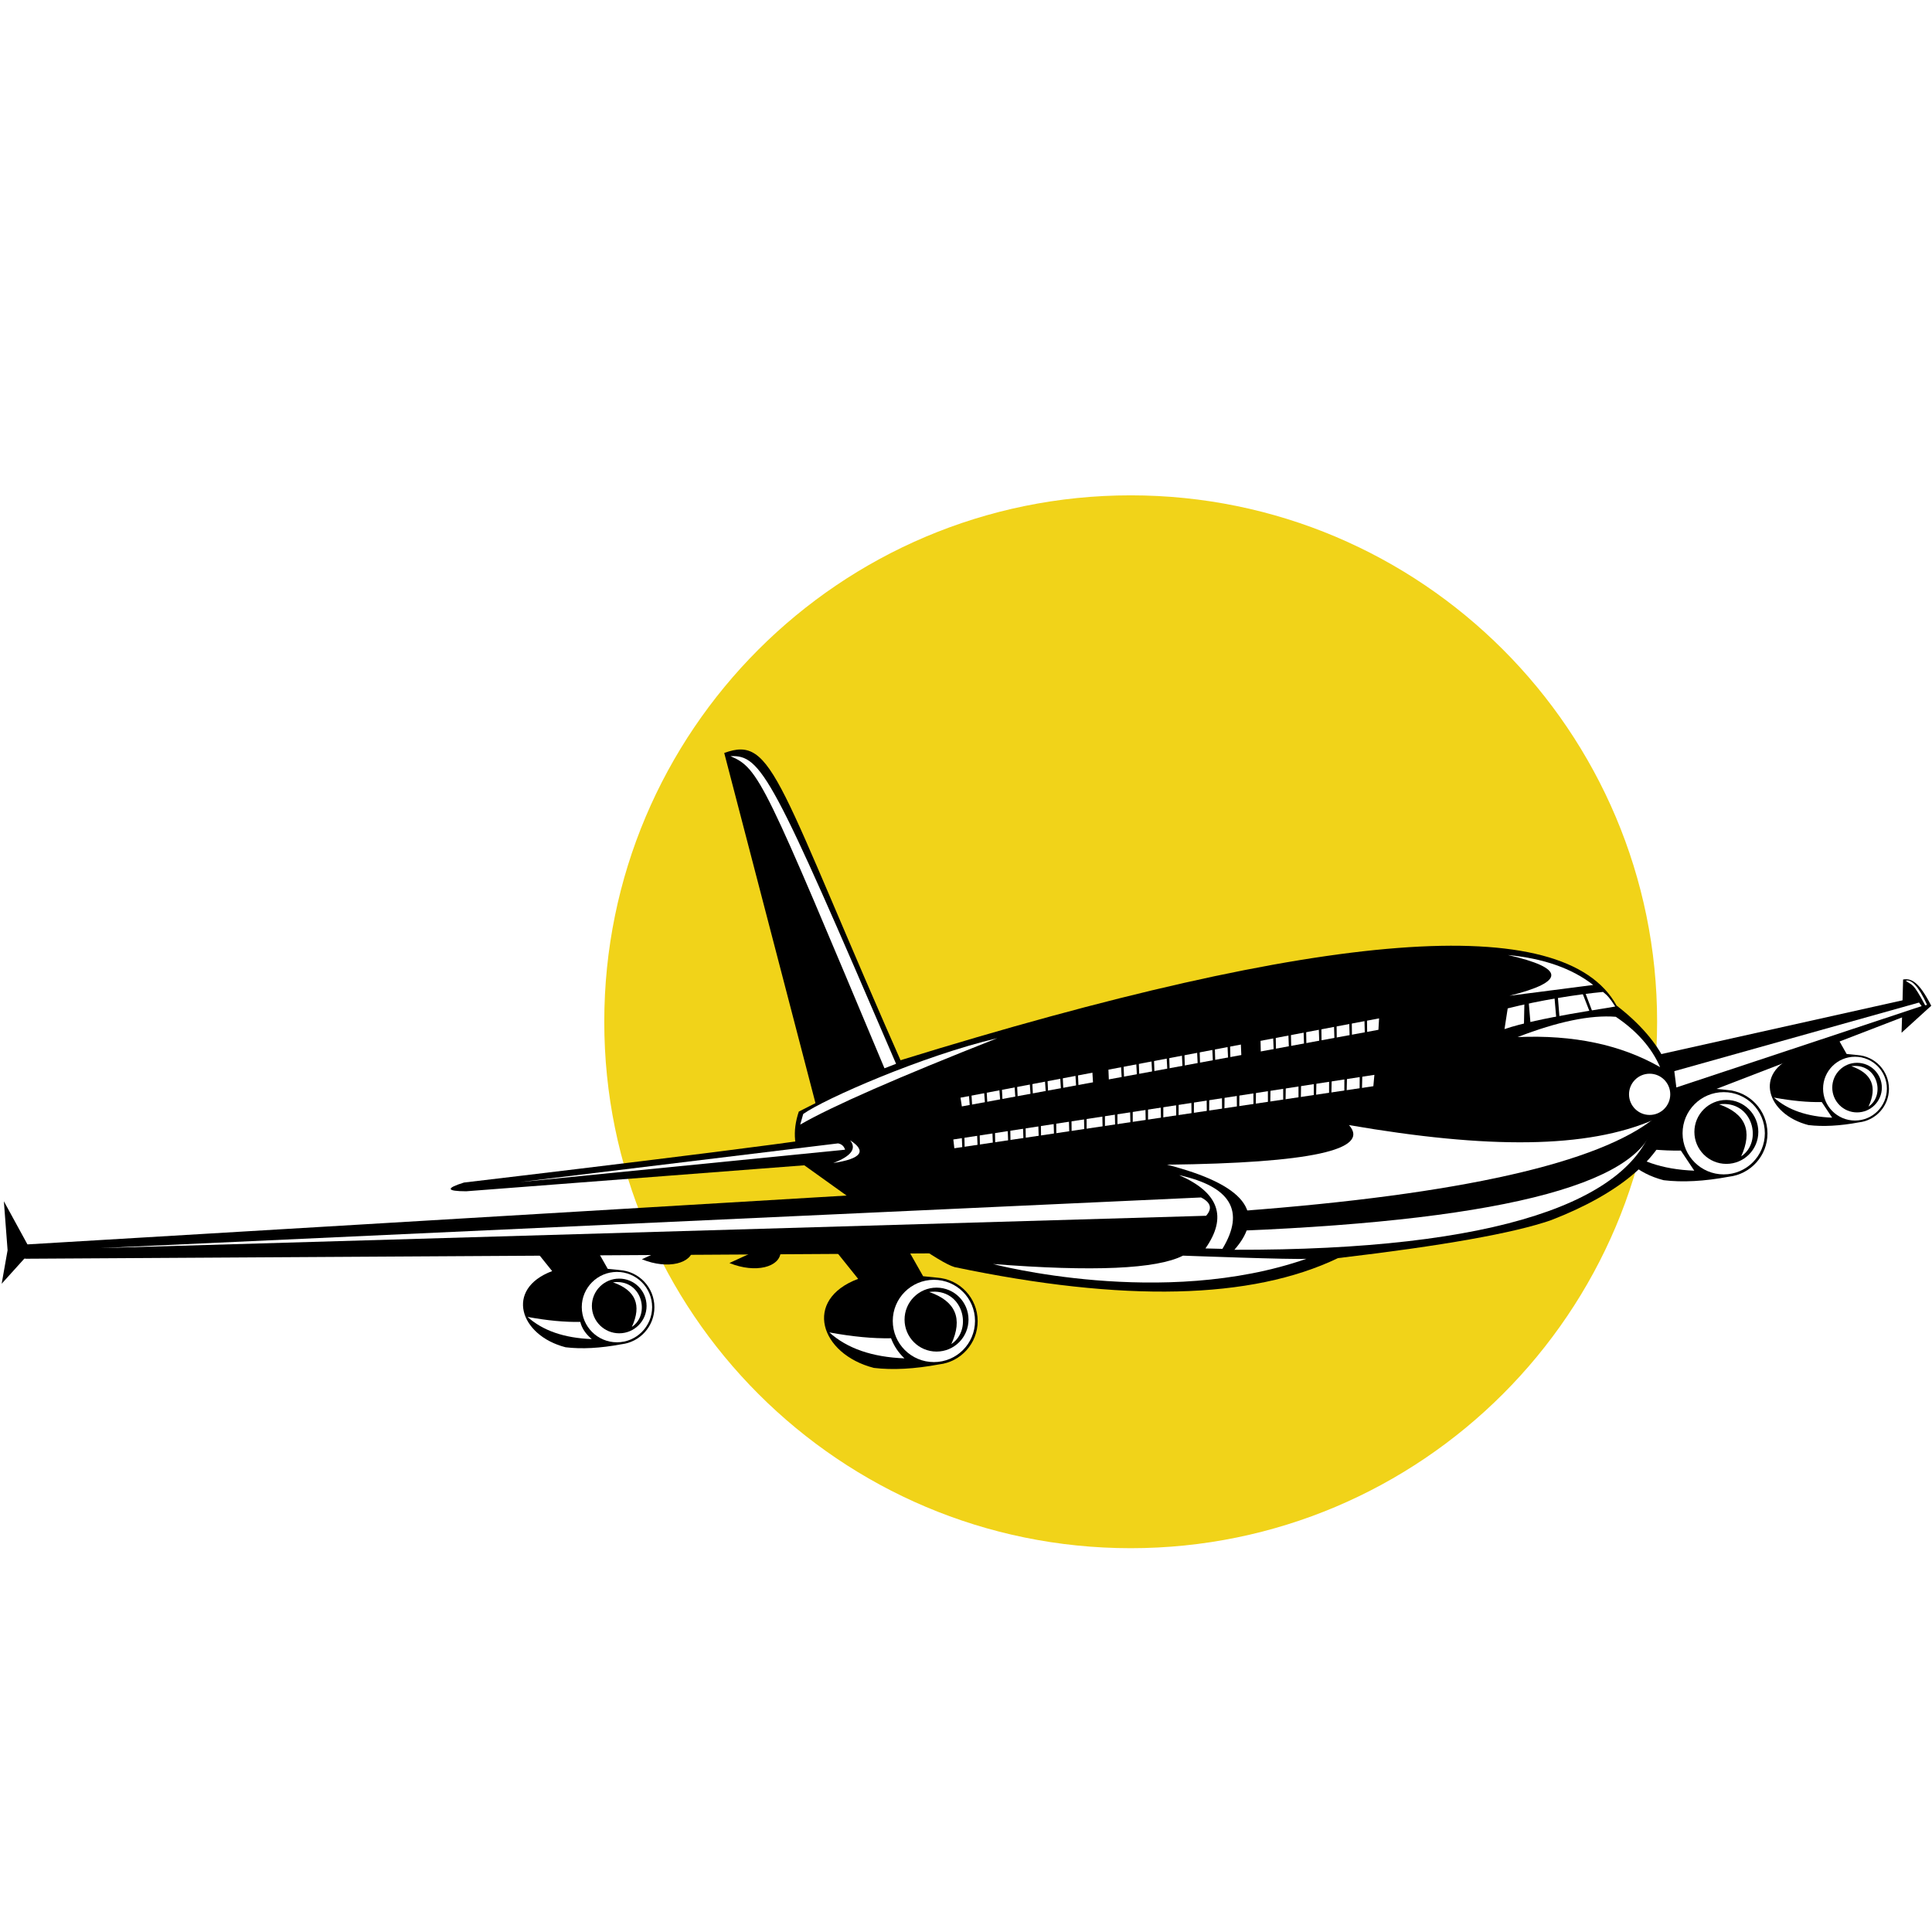 <svg xmlns="http://www.w3.org/2000/svg" xmlns:xlink="http://www.w3.org/1999/xlink" width="500" viewBox="0 0 375 375" height="500" preserveAspectRatio="xMidYMid meet"><defs><clipPath id="c8b923df5e"><path d="M 117.199 96.148 L 322 96.148 L 322 300.504 L 117.199 300.504 Z M 117.199 96.148 " clip-rule="nonzero"></path></clipPath><clipPath id="97d7eb4e6a"><path d="M 317.172 193.023 L 374.852 193.023 L 374.852 217.91 L 317.172 217.91 Z M 317.172 193.023 " clip-rule="nonzero"></path></clipPath><clipPath id="a0f6c50ea0"><path d="M 369 190 L 374.852 190 L 374.852 200.578 L 369 200.578 Z M 369 190 " clip-rule="nonzero"></path></clipPath></defs><rect x="-37.5" width="450" fill="#ffffff" y="-37.5" height="450" fill-opacity="1"></rect><rect x="-37.5" width="450" fill="#ffffff" y="-37.5" height="450" fill-opacity="1"></rect><g clip-path="url(#c8b923df5e)"><path fill="#f1d319" d="M 117.289 198.328 C 117.289 141.895 163.035 96.145 219.465 96.145 C 275.898 96.145 321.645 141.895 321.645 198.328 C 321.645 254.758 275.898 300.504 219.465 300.504 C 163.035 300.504 117.289 254.758 117.289 198.328 " fill-opacity="1" fill-rule="evenodd"></path></g><path fill="#000000" d="M 345.027 200.457 L 356.23 200.684 L 358.43 204.574 C 359.668 204.684 360.508 204.785 360.508 204.785 C 363.934 205.004 366.645 207.852 366.645 211.332 C 366.645 214.699 364.105 217.473 360.836 217.848 C 357.117 218.539 353.844 218.715 351.012 218.375 C 342.918 216.293 340.281 208.102 348.652 204.973 L 345.027 200.457 " fill-opacity="1" fill-rule="nonzero"></path><path fill="#ffffff" d="M 353.859 211.305 C 353.859 207.887 356.633 205.113 360.051 205.113 C 363.473 205.113 366.242 207.887 366.242 211.305 C 366.242 214.727 363.473 217.496 360.051 217.496 C 356.633 217.496 353.859 214.727 353.859 211.305 " fill-opacity="1" fill-rule="evenodd"></path><path fill="#000000" d="M 360.449 206.289 C 363.109 206.289 365.266 208.445 365.266 211.105 C 365.266 213.762 363.109 215.918 360.449 215.918 C 357.793 215.918 355.641 213.762 355.641 211.105 C 355.641 208.445 357.793 206.289 360.449 206.289 " fill-opacity="1" fill-rule="evenodd"></path><path fill="#ffffff" d="M 353.602 213.91 L 355.617 216.938 C 350.762 216.746 346.992 215.445 344.32 213.035 C 347.789 213.672 350.883 213.965 353.602 213.91 " fill-opacity="1" fill-rule="evenodd"></path><path fill="#ffffff" d="M 359.352 206.945 C 364.43 206.277 366.008 212.594 362.68 214.785 C 364.441 210.949 363.336 208.332 359.352 206.945 " fill-opacity="1" fill-rule="evenodd"></path><path fill="#000000" d="M 315.199 205.977 L 329.641 206.273 L 332.477 211.285 C 334.074 211.426 335.16 211.559 335.16 211.559 C 339.574 211.844 343.066 215.512 343.066 220 C 343.066 224.34 339.797 227.918 335.582 228.398 C 330.789 229.293 326.562 229.52 322.918 229.078 C 312.48 226.398 309.078 215.836 319.871 211.797 L 315.199 205.977 " fill-opacity="1" fill-rule="nonzero"></path><path fill="#ffffff" d="M 326.586 219.965 C 326.586 215.559 330.16 211.984 334.57 211.984 C 338.98 211.984 342.555 215.559 342.555 219.965 C 342.555 224.375 338.98 227.949 334.57 227.949 C 330.16 227.949 326.586 224.375 326.586 219.965 " fill-opacity="1" fill-rule="evenodd"></path><path fill="#000000" d="M 335.086 213.5 C 338.512 213.5 341.289 216.277 341.289 219.707 C 341.289 223.133 338.512 225.91 335.086 225.91 C 331.66 225.91 328.879 223.133 328.879 219.707 C 328.879 216.277 331.66 213.5 335.086 213.5 " fill-opacity="1" fill-rule="evenodd"></path><path fill="#ffffff" d="M 326.254 223.324 L 328.855 227.227 C 322.59 226.98 317.734 225.305 314.285 222.195 C 318.758 223.02 322.75 223.395 326.254 223.324 " fill-opacity="1" fill-rule="evenodd"></path><path fill="#ffffff" d="M 333.668 214.344 C 340.215 213.48 342.25 221.629 337.957 224.453 C 340.234 219.504 338.805 216.137 333.668 214.344 " fill-opacity="1" fill-rule="evenodd"></path><path fill="#000000" d="M 103.176 241.742 L 115.531 241.996 L 117.961 246.281 C 119.328 246.402 120.254 246.516 120.254 246.516 C 124.031 246.758 127.02 249.898 127.02 253.734 C 127.02 257.449 124.223 260.508 120.617 260.922 C 116.512 261.688 112.902 261.883 109.781 261.504 C 100.852 259.211 97.941 250.176 107.176 246.719 L 103.176 241.742 " fill-opacity="1" fill-rule="nonzero"></path><path fill="#ffffff" d="M 112.922 253.707 C 112.922 249.938 115.98 246.879 119.75 246.879 C 123.52 246.879 126.578 249.938 126.578 253.707 C 126.578 257.48 123.52 260.539 119.75 260.539 C 115.98 260.539 112.922 257.48 112.922 253.707 " fill-opacity="1" fill-rule="evenodd"></path><path fill="#000000" d="M 120.191 248.176 C 123.121 248.176 125.5 250.551 125.5 253.484 C 125.5 256.418 123.121 258.793 120.191 258.793 C 117.258 258.793 114.883 256.418 114.883 253.484 C 114.883 250.551 117.258 248.176 120.191 248.176 " fill-opacity="1" fill-rule="evenodd"></path><path fill="#ffffff" d="M 112.637 256.578 C 112.918 257.785 113.656 258.898 114.859 259.918 C 109.504 259.711 105.348 258.273 102.395 255.613 C 106.223 256.32 109.637 256.641 112.637 256.578 " fill-opacity="1" fill-rule="evenodd"></path><path fill="#ffffff" d="M 118.977 248.898 C 124.578 248.164 126.32 255.133 122.645 257.547 C 124.598 253.312 123.371 250.43 118.977 248.898 " fill-opacity="1" fill-rule="evenodd"></path><path fill="#000000" d="M 174.629 205.84 C 257.215 180.27 303.598 176.715 313.777 195.172 C 332.137 209.387 328 226.422 301.055 236.836 C 293.812 239.352 280.027 241.805 259.699 244.199 C 242.926 252.238 218.125 252.824 185.293 245.945 C 182.242 245.051 173.914 238.914 156.102 226.172 C 154.094 223.113 153.742 219.641 155.047 215.758 L 174.629 205.84 " fill-opacity="1" fill-rule="evenodd"></path><path fill="#000000" d="M 176.375 209.395 C 150.742 151.516 150.242 142.598 140.574 146.152 L 159.102 217.254 L 176.375 209.395 " fill-opacity="1" fill-rule="evenodd"></path><path fill="#000000" d="M 226.504 228.348 C 238.824 234.41 238.316 237.906 224.867 243.016 L 5.012 244.32 C 0.664 243.598 0.152 241.977 5.07 241.551 L 226.504 228.348 " fill-opacity="1" fill-rule="evenodd"></path><path fill="#000000" d="M 161.824 220.336 C 160.488 221.23 90.055 229.531 90.055 229.531 C 86.484 230.648 86.625 231.211 90.477 231.227 L 162.719 225.676 C 166.73 224.305 166.504 220.688 161.824 220.336 " fill-opacity="1" fill-rule="evenodd"></path><g clip-path="url(#97d7eb4e6a)"><path fill="#000000" d="M 317.172 217.516 L 374.668 195.367 L 372.934 193.344 L 317.379 205.727 L 317.172 217.516 " fill-opacity="1" fill-rule="evenodd"></path></g><g clip-path="url(#a0f6c50ea0)"><path fill="#000000" d="M 369.25 195.355 L 369.391 190.117 C 371.051 189.836 372.531 190.672 374.852 195.215 L 369.09 200.453 L 369.25 195.355 " fill-opacity="1" fill-rule="evenodd"></path></g><path fill="#ffffff" d="M 292.645 195.727 C 298.82 194.168 306.137 193.004 311.148 192.535 C 312.031 193.242 312.492 193.742 313.512 195.363 C 311.918 195.727 298.723 197.473 292.023 199.746 L 292.645 195.727 " fill-opacity="1" fill-rule="evenodd"></path><path fill="#ffffff" d="M 321.137 217.277 C 308.066 222.988 288.762 223.02 261.844 218.379 C 266.062 223.18 254.289 225.742 226.523 226.066 C 241.531 229.914 245.887 235.418 239.598 242.578 C 290.512 242.711 317.266 233.191 321.137 217.277 " fill-opacity="1" fill-rule="evenodd"></path><path fill="#ffffff" d="M 253.59 244.328 C 251.254 244.531 229.617 243.719 229.617 243.719 C 224.504 246.32 212.211 246.863 192.746 245.344 C 192.746 245.344 225.656 254.078 253.59 244.328 " fill-opacity="1" fill-rule="evenodd"></path><path fill="#ffffff" d="M 316.191 212.406 C 316.191 210.199 317.984 208.406 320.195 208.406 C 322.406 208.406 324.195 210.199 324.195 212.406 C 324.195 214.617 322.406 216.41 320.195 216.41 C 317.984 216.41 316.191 214.617 316.191 212.406 " fill-opacity="1" fill-rule="evenodd"></path><path fill="#ffffff" d="M 322.227 207.133 C 320.602 203.383 317.734 200.125 313.629 197.359 C 308.715 196.969 302.359 198.281 294.566 201.297 C 305.406 200.828 314.629 202.773 322.227 207.133 " fill-opacity="1" fill-rule="evenodd"></path><path fill="#000000" d="M 295.895 194.098 L 295.777 199.938 L 297.156 199.66 L 296.684 194.059 L 295.895 194.098 " fill-opacity="1" fill-rule="evenodd"></path><path fill="#000000" d="M 301.668 192.75 C 301.629 192.629 302.102 197.969 302.102 197.969 L 302.73 197.852 L 302.297 192.512 C 302.297 192.512 301.707 192.867 301.668 192.75 " fill-opacity="1" fill-rule="evenodd"></path><path fill="#000000" d="M 306.836 191.961 L 308.648 196.617 L 309.133 196.5 L 307.391 191.883 L 306.836 191.961 " fill-opacity="1" fill-rule="evenodd"></path><path fill="#ffffff" d="M 173.926 206.484 L 171.676 207.355 C 148.387 151.852 147.379 149.121 141.785 146.773 C 147.805 146.48 149.91 150.617 173.926 206.484 " fill-opacity="1" fill-rule="evenodd"></path><path fill="#ffffff" d="M 292.461 197.879 L 295.43 195.379 L 295.301 196.758 L 292.32 199.5 L 292.461 197.879 " fill-opacity="1" fill-rule="evenodd"></path><path fill="#ffffff" d="M 292.746 197.105 L 294.832 195.285 L 292.984 195.973 Z M 292.746 197.105 " fill-opacity="1" fill-rule="evenodd"></path><path fill="#ffffff" d="M 297.258 196.715 L 301.301 194.074 L 300.18 194.246 L 297.215 195.902 L 297.258 196.715 " fill-opacity="1" fill-rule="evenodd"></path><path fill="#ffffff" d="M 297.223 197.285 L 301.609 194.297 L 301.492 195.027 L 297.32 198.027 L 297.223 197.285 " fill-opacity="1" fill-rule="evenodd"></path><path fill="#ffffff" d="M 297.785 198.062 L 301.734 195.293 L 301.598 195.789 L 298.805 197.824 L 297.785 198.062 " fill-opacity="1" fill-rule="evenodd"></path><path fill="#ffffff" d="M 234.102 235.98 L 19.32 242.258 L 233.117 232.426 C 235.023 233.391 235.352 234.578 234.102 235.98 " fill-opacity="1" fill-rule="evenodd"></path><path fill="#000000" d="M 161.895 242.406 L 176.336 242.703 L 179.176 247.715 C 180.773 247.855 181.859 247.988 181.859 247.988 C 186.27 248.27 189.766 251.941 189.766 256.426 C 189.766 260.77 186.492 264.348 182.281 264.828 C 177.484 265.723 173.262 265.949 169.613 265.508 C 159.176 262.828 155.773 252.266 166.566 248.227 L 161.895 242.406 " fill-opacity="1" fill-rule="nonzero"></path><path fill="#ffffff" d="M 173.285 256.395 C 173.285 251.984 176.859 248.41 181.27 248.41 C 185.676 248.41 189.25 251.984 189.25 256.395 C 189.25 260.805 185.676 264.379 181.27 264.379 C 176.859 264.379 173.285 260.805 173.285 256.395 " fill-opacity="1" fill-rule="evenodd"></path><path fill="#000000" d="M 181.781 249.93 C 185.211 249.93 187.988 252.707 187.988 256.137 C 187.988 259.562 185.211 262.34 181.781 262.34 C 178.355 262.34 175.574 259.562 175.574 256.137 C 175.574 252.707 178.355 249.93 181.781 249.93 " fill-opacity="1" fill-rule="evenodd"></path><path fill="#ffffff" d="M 172.949 259.754 C 173.527 261.266 174.391 262.566 175.551 263.656 C 169.289 263.41 164.43 261.734 160.98 258.621 C 165.457 259.445 169.445 259.824 172.949 259.754 " fill-opacity="1" fill-rule="evenodd"></path><path fill="#ffffff" d="M 180.363 250.773 C 186.91 249.91 188.945 258.059 184.652 260.883 C 186.93 255.934 185.5 252.562 180.363 250.773 " fill-opacity="1" fill-rule="evenodd"></path><path fill="#000000" d="M 151.516 243.059 L 146.133 243.059 L 141.578 245.152 C 146.754 247.25 151.367 245.883 151.516 243.059 " fill-opacity="1" fill-rule="evenodd"></path><path fill="#000000" d="M 134.516 242.328 L 129.133 242.328 L 124.582 244.422 C 129.754 246.52 134.371 245.152 134.516 242.328 " fill-opacity="1" fill-rule="evenodd"></path><path fill="#ffffff" d="M 325.379 211.074 L 372.992 195.281 L 372.48 194.594 L 324.984 207.91 L 325.379 211.074 " fill-opacity="1" fill-rule="evenodd"></path><path fill="#ffffff" d="M 369.91 190.359 C 371.23 191.395 371.215 190.523 373.676 195.129 L 374.043 195.039 C 372.32 191.273 370.965 190.074 369.91 190.359 " fill-opacity="1" fill-rule="evenodd"></path><path fill="#ffffff" d="M 267.68 197.664 L 186.434 213.059 L 186.695 214.754 L 267.551 199.883 L 267.68 197.664 " fill-opacity="1" fill-rule="evenodd"></path><path fill="#000000" d="M 188.047 212.297 L 188.246 214.848 L 188.699 214.75 L 188.547 212.148 L 188.047 212.297 " fill-opacity="1" fill-rule="evenodd"></path><path fill="#000000" d="M 191.195 214.309 L 191.645 214.207 L 191.5 211.598 L 191 211.75 L 191.195 214.309 " fill-opacity="1" fill-rule="evenodd"></path><path fill="#000000" d="M 194.145 213.766 L 194.594 213.668 L 194.453 211.047 L 193.953 211.195 L 194.145 213.766 " fill-opacity="1" fill-rule="evenodd"></path><path fill="#000000" d="M 197.094 213.227 L 197.543 213.125 L 197.406 210.492 L 196.91 210.641 L 197.094 213.227 " fill-opacity="1" fill-rule="evenodd"></path><path fill="#000000" d="M 200.043 212.684 L 200.492 212.582 L 200.359 209.941 L 199.859 210.094 L 200.043 212.684 " fill-opacity="1" fill-rule="evenodd"></path><path fill="#000000" d="M 202.992 212.141 L 203.441 212.043 L 203.312 209.391 L 202.812 209.539 L 202.992 212.141 " fill-opacity="1" fill-rule="evenodd"></path><path fill="#000000" d="M 205.941 211.602 L 206.391 211.5 L 206.27 208.836 L 205.77 208.988 L 205.941 211.602 " fill-opacity="1" fill-rule="evenodd"></path><path fill="#000000" d="M 208.891 211.059 L 209.34 210.961 L 209.223 208.285 L 208.723 208.438 L 208.891 211.059 " fill-opacity="1" fill-rule="evenodd"></path><path fill="#000000" d="M 212.172 210.457 L 215.238 209.875 L 215.129 207.18 L 212.012 207.812 L 212.172 210.457 " fill-opacity="1" fill-rule="evenodd"></path><path fill="#000000" d="M 217.734 209.438 L 218.184 209.336 L 218.082 206.629 L 217.582 206.777 L 217.734 209.438 " fill-opacity="1" fill-rule="evenodd"></path><path fill="#000000" d="M 220.684 208.895 L 221.133 208.793 L 221.035 206.078 L 220.535 206.227 L 220.684 208.895 " fill-opacity="1" fill-rule="evenodd"></path><path fill="#000000" d="M 223.633 208.352 L 224.082 208.254 L 223.988 205.523 L 223.488 205.676 L 223.633 208.352 " fill-opacity="1" fill-rule="evenodd"></path><path fill="#000000" d="M 226.582 207.812 L 227.031 207.711 L 226.941 204.973 L 226.441 205.121 L 226.582 207.812 " fill-opacity="1" fill-rule="evenodd"></path><path fill="#000000" d="M 229.531 207.27 L 229.98 207.168 L 229.895 204.422 L 229.395 204.57 L 229.531 207.27 " fill-opacity="1" fill-rule="evenodd"></path><path fill="#000000" d="M 232.48 206.727 L 232.93 206.629 L 232.848 203.867 L 232.348 204.02 L 232.48 206.727 " fill-opacity="1" fill-rule="evenodd"></path><path fill="#000000" d="M 235.43 206.188 L 235.879 206.086 L 235.801 203.316 L 235.301 203.465 L 235.43 206.188 " fill-opacity="1" fill-rule="evenodd"></path><path fill="#000000" d="M 238.379 205.645 L 238.828 205.547 L 238.754 202.766 L 238.254 202.914 L 238.379 205.645 " fill-opacity="1" fill-rule="evenodd"></path><path fill="#000000" d="M 240.953 205.098 L 244.727 204.461 L 244.66 201.66 L 240.836 202.344 L 240.953 205.098 " fill-opacity="1" fill-rule="evenodd"></path><path fill="#000000" d="M 247.227 204.023 L 247.676 203.922 L 247.617 201.109 L 247.117 201.258 L 247.227 204.023 " fill-opacity="1" fill-rule="evenodd"></path><path fill="#000000" d="M 250.176 203.48 L 250.625 203.379 L 250.566 200.555 L 250.07 200.707 L 250.176 203.48 " fill-opacity="1" fill-rule="evenodd"></path><path fill="#000000" d="M 253.121 202.938 L 253.57 202.836 L 253.523 200.004 L 253.023 200.152 L 253.121 202.938 " fill-opacity="1" fill-rule="evenodd"></path><path fill="#000000" d="M 256.07 202.398 L 256.52 202.297 L 256.477 199.453 L 255.977 199.602 L 256.07 202.398 " fill-opacity="1" fill-rule="evenodd"></path><path fill="#000000" d="M 259.02 201.855 L 259.469 201.758 L 259.43 198.902 L 258.93 199.051 L 259.02 201.855 " fill-opacity="1" fill-rule="evenodd"></path><path fill="#000000" d="M 261.965 201.312 L 262.418 201.215 L 262.383 198.348 L 261.883 198.5 L 261.965 201.312 " fill-opacity="1" fill-rule="evenodd"></path><path fill="#000000" d="M 264.836 197.945 L 264.914 200.773 L 265.367 200.672 L 265.336 197.797 L 264.836 197.945 " fill-opacity="1" fill-rule="evenodd"></path><path fill="#ffffff" d="M 266.77 208.625 L 185.039 221.172 L 185.238 222.875 L 266.566 210.832 L 266.77 208.625 " fill-opacity="1" fill-rule="evenodd"></path><path fill="#000000" d="M 186.676 220.473 L 186.789 223.023 L 187.242 222.941 L 187.184 220.336 L 186.676 220.473 " fill-opacity="1" fill-rule="evenodd"></path><path fill="#000000" d="M 189.754 222.586 L 190.207 222.504 L 190.152 219.891 L 189.648 220.02 L 189.754 222.586 " fill-opacity="1" fill-rule="evenodd"></path><path fill="#000000" d="M 192.719 222.148 L 193.172 222.066 L 193.125 219.441 L 192.617 219.574 L 192.719 222.148 " fill-opacity="1" fill-rule="evenodd"></path><path fill="#000000" d="M 195.688 221.711 L 196.141 221.629 L 196.094 218.992 L 195.59 219.125 L 195.688 221.711 " fill-opacity="1" fill-rule="evenodd"></path><path fill="#000000" d="M 198.652 221.273 L 199.105 221.188 L 199.066 218.543 L 198.562 218.676 L 198.652 221.273 " fill-opacity="1" fill-rule="evenodd"></path><path fill="#000000" d="M 201.617 220.832 L 202.07 220.75 L 202.035 218.094 L 201.531 218.227 L 201.617 220.832 " fill-opacity="1" fill-rule="evenodd"></path><path fill="#000000" d="M 204.586 220.395 L 205.039 220.312 L 205.008 217.648 L 204.504 217.777 L 204.586 220.395 " fill-opacity="1" fill-rule="evenodd"></path><path fill="#000000" d="M 207.551 219.957 L 208.004 219.875 L 207.977 217.195 L 207.473 217.328 L 207.551 219.957 " fill-opacity="1" fill-rule="evenodd"></path><path fill="#000000" d="M 216.449 218.645 L 216.902 218.559 L 216.891 215.852 L 216.387 215.984 L 216.449 218.645 " fill-opacity="1" fill-rule="evenodd"></path><path fill="#000000" d="M 219.414 218.207 L 219.867 218.121 L 219.863 215.402 L 219.355 215.535 L 219.414 218.207 " fill-opacity="1" fill-rule="evenodd"></path><path fill="#000000" d="M 222.379 217.77 L 222.832 217.684 L 222.832 214.953 L 222.328 215.086 L 222.379 217.77 " fill-opacity="1" fill-rule="evenodd"></path><path fill="#000000" d="M 225.344 217.328 L 225.797 217.246 L 225.801 214.508 L 225.297 214.637 L 225.344 217.328 " fill-opacity="1" fill-rule="evenodd"></path><path fill="#000000" d="M 228.312 216.891 L 228.766 216.805 L 228.773 214.059 L 228.27 214.188 L 228.312 216.891 " fill-opacity="1" fill-rule="evenodd"></path><path fill="#000000" d="M 231.277 216.453 L 231.73 216.367 L 231.746 213.605 L 231.242 213.742 L 231.277 216.453 " fill-opacity="1" fill-rule="evenodd"></path><path fill="#000000" d="M 234.242 216.016 L 234.695 215.934 L 234.715 213.16 L 234.211 213.293 L 234.242 216.016 " fill-opacity="1" fill-rule="evenodd"></path><path fill="#000000" d="M 237.207 215.574 L 237.66 215.492 L 237.688 212.711 L 237.18 212.844 L 237.207 215.574 " fill-opacity="1" fill-rule="evenodd"></path><path fill="#000000" d="M 246.105 214.262 L 246.559 214.18 L 246.602 211.363 L 246.094 211.496 L 246.105 214.262 " fill-opacity="1" fill-rule="evenodd"></path><path fill="#000000" d="M 249.074 213.824 L 249.527 213.738 L 249.57 210.918 L 249.066 211.047 L 249.074 213.824 " fill-opacity="1" fill-rule="evenodd"></path><path fill="#000000" d="M 252.039 213.387 L 252.492 213.301 L 252.539 210.469 L 252.035 210.602 L 252.039 213.387 " fill-opacity="1" fill-rule="evenodd"></path><path fill="#000000" d="M 255.004 212.949 L 255.457 212.863 L 255.512 210.02 L 255.008 210.152 L 255.004 212.949 " fill-opacity="1" fill-rule="evenodd"></path><path fill="#000000" d="M 257.969 212.512 L 258.422 212.426 L 258.48 209.57 L 257.977 209.703 L 257.969 212.512 " fill-opacity="1" fill-rule="evenodd"></path><path fill="#000000" d="M 260.934 212.07 L 261.387 211.988 L 261.453 209.121 L 260.945 209.254 L 260.934 212.07 " fill-opacity="1" fill-rule="evenodd"></path><path fill="#000000" d="M 263.918 208.805 L 263.898 211.633 L 264.355 211.547 L 264.426 208.676 L 263.918 208.805 " fill-opacity="1" fill-rule="evenodd"></path><path fill="#000000" d="M 240.086 215.238 L 240.539 215.152 L 240.562 212.371 L 240.059 212.504 L 240.086 215.238 " fill-opacity="1" fill-rule="evenodd"></path><path fill="#000000" d="M 243.301 214.672 L 243.754 214.59 L 243.781 211.809 L 243.277 211.938 L 243.301 214.672 " fill-opacity="1" fill-rule="evenodd"></path><path fill="#000000" d="M 214.02 219.098 L 214.473 219.012 L 214.465 216.305 L 213.961 216.434 L 214.02 219.098 " fill-opacity="1" fill-rule="evenodd"></path><path fill="#000000" d="M 210.465 219.773 L 210.918 219.691 L 210.91 216.98 L 210.406 217.113 L 210.465 219.773 " fill-opacity="1" fill-rule="evenodd"></path><path fill="#ffffff" d="M 164.027 223.156 L 100.859 229.445 L 162.664 221.93 C 163.363 222.059 163.816 222.469 164.027 223.156 " fill-opacity="1" fill-rule="evenodd"></path><path fill="#000000" d="M 6.039 242.84 L 0.75 233.16 L 1.473 242.664 L 0.324 249.172 L 6.039 242.84 " fill-opacity="1" fill-rule="evenodd"></path><path fill="#000000" d="M 321.277 216.922 C 310.418 225.734 283.48 231.836 240.738 235.055 L 240.738 238.883 C 293.223 236.719 320.164 229.344 321.277 216.922 " fill-opacity="1" fill-rule="evenodd"></path><path fill="#ffffff" d="M 228.875 228.098 C 236.574 231.457 238.273 236.199 233.973 242.32 L 237.27 242.402 C 241.715 235.09 238.918 230.324 228.875 228.098 " fill-opacity="1" fill-rule="evenodd"></path><path fill="#ffffff" d="M 309.242 191.18 C 305.121 187.965 299.605 186.027 292.695 185.371 C 303.816 187.91 303.914 190.543 292.984 193.277 L 309.242 191.18 " fill-opacity="1" fill-rule="evenodd"></path><path fill="#ffffff" d="M 155.902 216.227 C 159.969 213.32 179.074 204.922 193.578 201.508 C 174.246 209.133 161.496 214.723 155.324 218.281 L 155.902 216.227 " fill-opacity="1" fill-rule="evenodd"></path><path fill="#ffffff" d="M 165 221.324 C 168.289 223.441 167.199 224.914 161.73 225.742 C 165.23 224.414 166.32 222.941 165 221.324 " fill-opacity="1" fill-rule="evenodd"></path></svg>